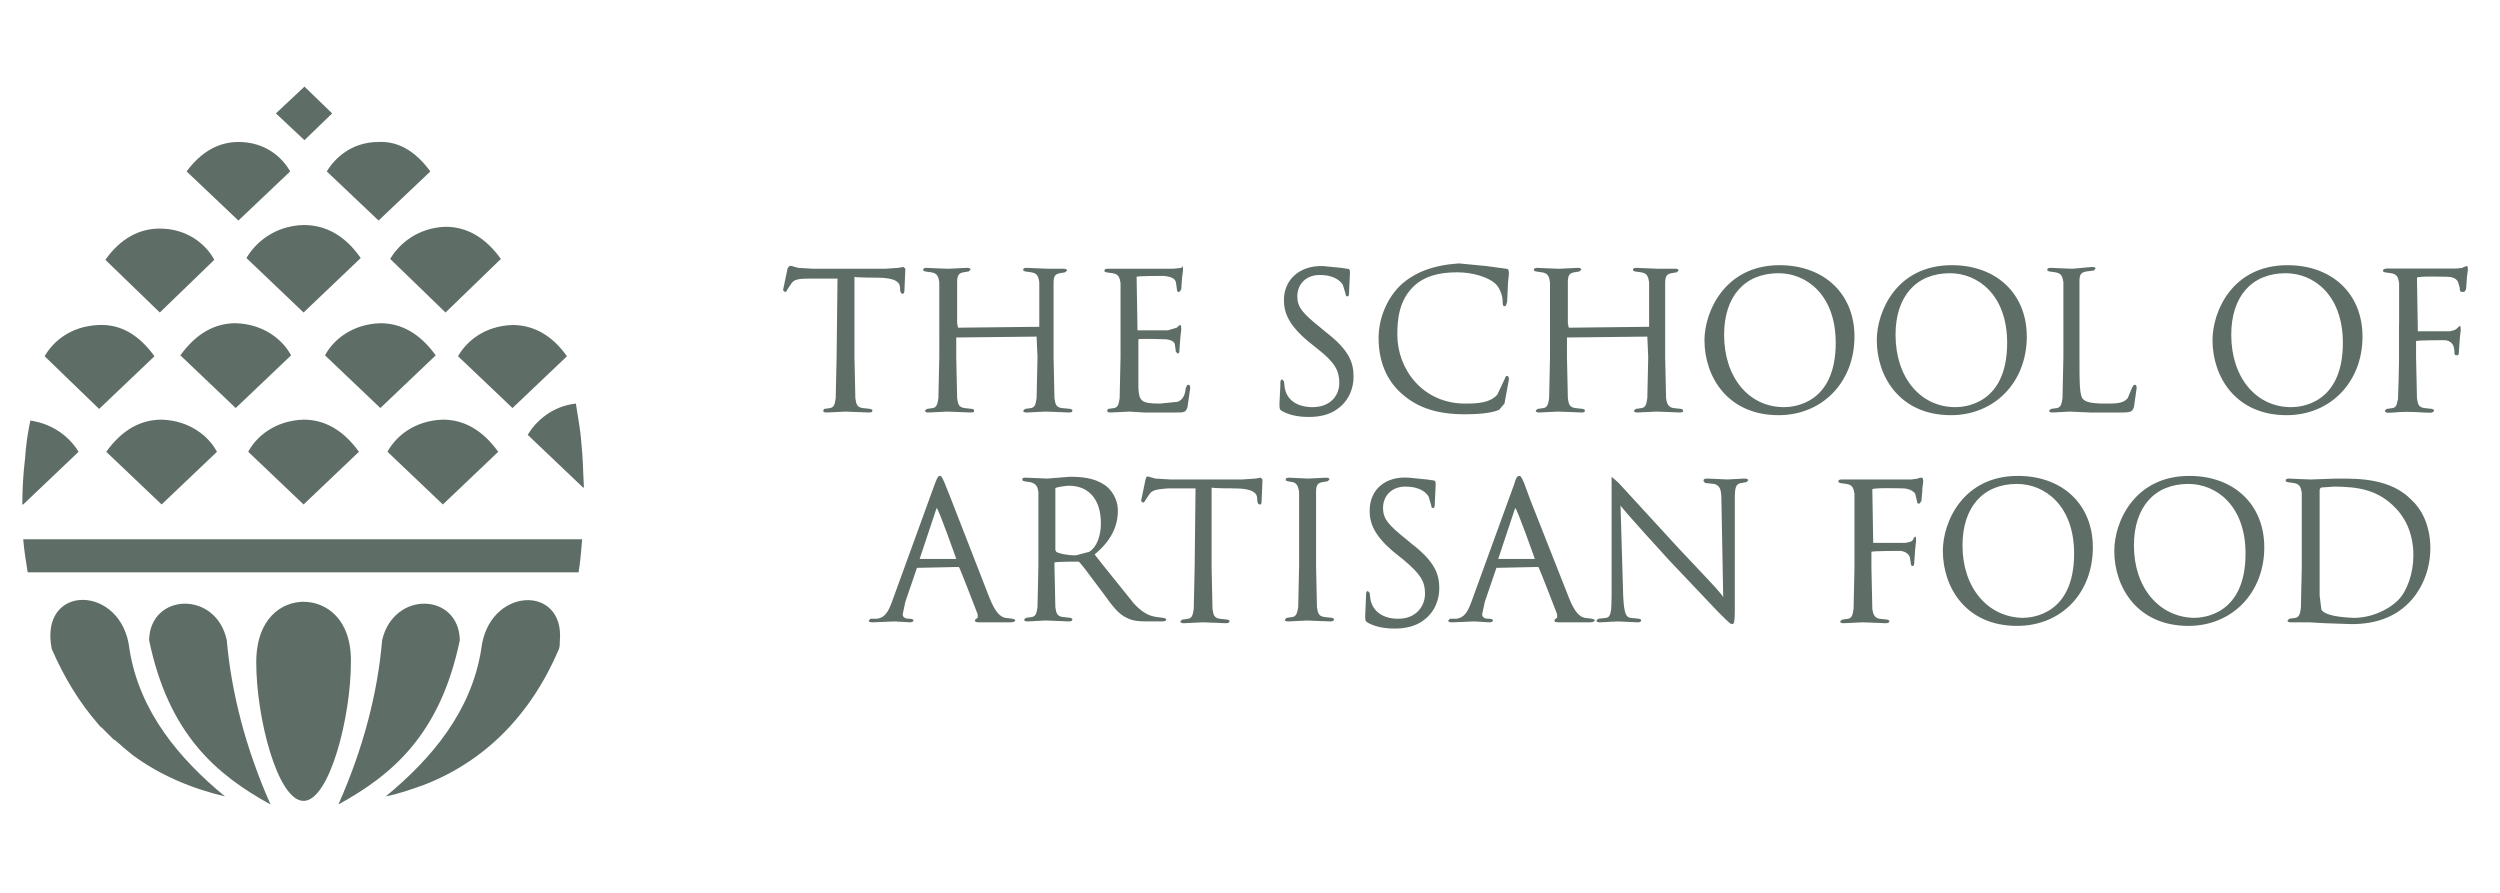 <svg id="Layer_1" xmlns="http://www.w3.org/2000/svg" viewBox="0 0 280 100"><style>.st0{fill:#5e6e66}</style><path class="st0" d="M88.2 30.1l-.5 2.4.2.2c.2 0 .2-.1.3-.3l.4-.6c.3-.5.8-.6 2.1-.6h3.1l-.1 8.8-.1 4.6c-.1.7-.2 1-.6 1.1l-.7.1-.1.2c0 .2.3.2.4.2l2.1-.1c.2 0 2.6.1 2.6.1.4 0 .4-.1.4-.2v-.1l-.2-.1-.9-.1c-.6-.1-.7-.4-.8-1.1l-.1-4.6v-9c0 .1 2.6.1 2.6.1 2.1 0 2.5.6 2.5 1.1 0 .5.1.7.3.7.1 0 .2-.1.2-.4l.1-2.4-.2-.2-.6.1-1.5.1h-8l-1.7-.1-.7-.2c-.3-.1-.4.1-.5.3M117.4 30.1L115 30c-.1 0-.4 0-.4.2v.1l.2.1.7.1c.7.1.8.5.9 1.1v5l-9.1.1-.1-.5v-4.6c0-.8.2-1 .7-1.1l.6-.1.2-.2c0-.2-.3-.2-.4-.2l-2.1.1c-.3 0-2.4-.1-2.4-.1-.1 0-.4 0-.4.2v.1l.2.1.7.1c.7.1.8.5.9 1.1V40l-.1 4.6c-.1.7-.2 1-.6 1.1l-.7.1-.2.2c0 .2.3.2.4.2l2.1-.1c.2 0 2.6.1 2.6.1.4 0 .4-.1.4-.2v-.1l-.2-.1-.9-.1c-.6-.1-.7-.4-.8-1.1l-.1-4.6v-2.2l9-.1.1 2.3-.1 4.6c-.1.7-.2 1-.6 1.1l-.7.1-.2.2c0 .2.3.2.4.2l2.1-.1c.3 0 2.6.1 2.6.1.4 0 .4-.1.4-.2v-.1l-.2-.1-1-.1c-.6-.1-.7-.4-.8-1.1L118 40v-8.3c0-.8.2-1 .7-1.1l.6-.1.2-.2c0-.2-.3-.2-.4-.2h-1.7zM132.3 30l-.9.1H124.1c-.1 0-.4 0-.4.2v.1l.2.1.7.1c.7.1.8.5.9 1.1V40l-.1 4.6c-.1.7-.2 1-.6 1.1l-.7.1-.1.2c0 .2.3.2.4.2l2.1-.1 1.6.1h3.7c.8 0 1 0 1.2-.6l.3-2.1c0-.2 0-.4-.2-.4s-.2.2-.3.4c-.1.9-.4 1.3-.9 1.5l-2 .2c-2.1 0-2.3-.3-2.4-1.7V38c.1-.1 3.1 0 3.1 0 .8.1 1 .4 1 .7l.1.7.2.2c.2 0 .2-.3.2-.5l.1-1.3.1-.9c0-.5-.1-.5-.1-.5-.1 0-.2.1-.4.3l-1 .3h-3.4l-.1-6c.1-.1 3-.1 3-.1 1.1.1 1.3.4 1.4.7l.1.7c0 .3.1.4.2.4h.1l.2-.3.1-1.4.1-.7c0-.5-.1-.5-.1-.5 0 .1-.1.2-.1.2M143.8 33.6c0 1.4.5 2.8 2.8 4.7l1 .8c1.9 1.5 2.4 2.4 2.4 3.8s-1 2.7-3 2.7c-.8 0-2.7-.2-3.1-2.1l-.1-.8-.2-.2c-.2 0-.2.3-.2.4v.3l-.1 2c0 .6 0 .7.4.9.8.4 1.7.6 2.9.6 1.3 0 2.4-.3 3.2-.9 1.4-1 1.8-2.5 1.8-3.6 0-1.6-.5-3-3.1-5l-.6-.5c-2-1.6-2.6-2.3-2.6-3.5 0-1.4 1-2.4 2.5-2.4 1.8 0 2.4.8 2.6 1.1l.3 1c0 .2.1.3.2.3.2 0 .2-.3.2-.6l.1-2.1c0-.3-.1-.4-.3-.4l-.7-.1-2-.2c-2.6-.1-4.4 1.5-4.4 3.8M156.8 32c-1.8 1.8-2.4 4.2-2.4 5.8 0 2.7.9 4.8 2.6 6.3 1.8 1.6 4 2.3 7.1 2.3 1.3 0 2.9-.1 3.8-.5l.6-.7.5-2.7c0-.3-.1-.4-.2-.4-.2 0-.2.2-.3.4l-.8 1.7c-.8.9-2.1 1-3.6 1-4.8 0-7.6-3.9-7.6-7.7 0-1.8.2-3.9 1.9-5.5 1.1-1 2.6-1.5 4.8-1.5 1.9 0 3.5.6 4.2 1.2.5.4.9 1.3.9 2.1 0 .2 0 .5.2.5s.2-.2.3-.5l.1-2.2.1-.9c0-.5-.1-.6-.3-.6l-2.2-.3-3.1-.3c-2.9.2-5 1-6.6 2.5M185.7 30.1l-2.4-.1c-.1 0-.4 0-.4.2v.1l.2.1.7.1c.7.1.8.5.9 1.1v5l-9 .1-.1-.5v-4.6c0-.8.2-1 .7-1.1l.6-.1.2-.2c0-.2-.3-.2-.4-.2l-2.1.1c-.3 0-2.4-.1-2.4-.1-.1 0-.4 0-.4.2v.1l.2.1.7.1c.7.1.8.5.9 1.1V40l-.1 4.6c-.1.7-.2 1-.6 1.1l-.7.1-.2.2c0 .2.3.2.4.2l2.1-.1c.3 0 2.6.1 2.6.1.4 0 .4-.1.4-.2v-.1l-.2-.1-.9-.1c-.6-.1-.7-.4-.8-1.1l-.1-4.6v-2.2l9-.1.1 2.3-.1 4.6c-.1.7-.2 1-.6 1.1l-.7.1-.2.2c0 .2.3.2.4.2l2.1-.1c.3 0 2.6.1 2.6.1.4 0 .4-.1.4-.2v-.1l-.2-.1-.9-.1c-.5-.1-.7-.4-.8-1.1l-.1-4.6v-8.3c0-.8.2-1 .7-1.1l.6-.1.2-.2c0-.2-.3-.2-.4-.2h-1.9zM193.1 37.5c0-4.3 2.3-6.9 6.1-6.9 3.1 0 6.4 2.4 6.4 7.8 0 6.9-4.8 7.2-5.8 7.2-3.9 0-6.7-3.3-6.7-8.1m-2.2.6c0 4.1 2.6 8.4 8.3 8.4 4.9 0 8.5-3.7 8.5-8.8 0-4.8-3.4-8-8.4-8-6.1 0-8.4 5.2-8.4 8.4M212.3 37.5c0-4.3 2.3-6.9 6.1-6.9 3.1 0 6.4 2.4 6.4 7.8 0 6.9-4.8 7.2-5.8 7.2-3.9 0-6.7-3.3-6.7-8.1m-2.1.6c0 4.1 2.6 8.4 8.3 8.4 4.9 0 8.5-3.7 8.5-8.8 0-4.8-3.4-8-8.4-8-6.2 0-8.4 5.2-8.4 8.4M232.1 30.1l-2.4-.1c-.1 0-.4 0-.4.2v.1l.2.1.7.1c.7.1.8.5.9 1.1V40l-.1 4.6c-.1.7-.2 1-.6 1.1l-.7.1-.2.2c0 .2.3.2.4.2l1.9-.1c.1 0 2.3.1 2.3.1h3.5c1.1 0 1.2-.1 1.4-.6l.3-2.1c0-.2 0-.4-.2-.4s-.2.2-.3.3l-.5 1.2c-.5.6-1.3.6-2.5.6-1.7 0-2.2-.2-2.5-.5-.4-.4-.4-1.8-.4-4.8V31.5c0-.8.2-1 .8-1.1l.8-.1.2-.2c0-.2-.3-.2-.4-.2l-2.2.2zM249.9 37.5c0-4.3 2.3-6.9 6.1-6.9 3.1 0 6.4 2.4 6.4 7.8 0 6.9-4.8 7.2-5.8 7.2-3.9 0-6.7-3.3-6.7-8.1m-2.1.6c0 4.1 2.6 8.4 8.3 8.4 4.9 0 8.5-3.7 8.5-8.8 0-4.8-3.4-8-8.4-8-6.2 0-8.4 5.2-8.4 8.4M275.8 30l-.6.1h-7.9c-.1 0-.4 0-.4.2v.1l.2.1.7.1c.7.1.8.5.9 1.1V40l-.1 4.6c-.1.7-.2 1-.6 1.1l-.7.1-.2.2c0 .2.3.2.4.2l2.1-.1c.3 0 2.6.1 2.6.1.3 0 .4-.1.4-.2v-.1l-.2-.1-.9-.1c-.6-.1-.7-.4-.8-1.1l-.1-4.6v-1.8c.1-.1 3.3-.1 3.3-.1.6.1.9.4 1 .7l.1.8.2.2c.2 0 .2-.3.2-.5l.1-1.4.1-.9c0-.3 0-.5-.1-.5l-.2.2c-.2.2-.4.3-.9.4h-3.6l-.1-6c.1-.2 3.4-.1 3.4-.1.8 0 1.3.4 1.4.6l.2.8c0 .3.2.3.2.3h.1l.2-.3.1-1.4.1-.7c0-.4 0-.5-.2-.5l-.4.2"/><path class="st0" d="M268.8 36.3v-4.6c0-.7-.2-1.1-.9-1.2-.2 0-.5-.1-.7-.1-.1 0-.2 0-.2-.1s.1-.2.3-.2h7.6c.4 0 .7 0 .9-.1.1 0 .2-.1.3-.1.1 0 .1.1.1.2 0 .2-.1.4-.2 1 0 .2-.1 1.1-.1 1.4 0 .1-.1.2-.2.2s-.2-.1-.2-.3c0-.2-.1-.5-.2-.8-.1-.3-.6-.7-1.4-.7l-3.3-.1c-.1 0-.2.1-.2.2v6c0 .1 0 .2.1.2h3.7c.5 0 .8-.1 1-.4l.2-.2c.1 0 .1.1.1.2s-.1.5-.2 1.2c0 .4-.1 1.3-.1 1.4 0 .2 0 .4-.1.4s-.2-.1-.2-.2c0-.2 0-.5-.1-.8-.1-.3-.4-.7-1.1-.8-.5-.1-2.8-.1-3.2-.1-.1 0-.1 0-.1.2V40c0 2 0 3.7.1 4.6.1.6.2 1.1.8 1.2.3 0 .8.1 1 .1.1 0 .2.1.2.1 0 .1-.1.2-.3.2-1.2 0-2.5-.1-2.6-.1-.1 0-1.4.1-2.1.1-.2 0-.3 0-.3-.2 0-.1 0-.1.2-.1s.4 0 .6-.1c.4-.1.5-.6.6-1.2.1-.9.1-2.6.1-4.6v-3.7zM103 62.6l1.9-5.7c.2 0 2.2 5.7 2.2 5.7H103zm1.7-8.4l-4.8 13.2c-.4 1.1-.8 1.8-1.7 1.9h-.7l-.2.2c0 .2.3.2.5.2l2.4-.1 1.7.1c.3 0 .4-.1.4-.2v-.1l-.3-.1h-.2c-.3 0-.7-.1-.7-.5l.3-1.4 1.3-3.8 4.7-.1c.1.1 2.1 5.3 2.1 5.3v.4c-.1.1-.3.1-.3.3 0 .2.2.2.6.2h3.4c.3 0 .5-.1.5-.2v-.1l-.3-.1-.8-.1c-.5-.1-1.1-.5-1.8-2.3l-4.4-11.3-.6-1.5c-.3-.7-.4-.8-.5-.8-.2 0-.3.1-.6.9M118.3 61.8l-.1-.2v-6.9c.1-.2 1.5-.3 1.5-.3 2.3 0 3.6 1.6 3.6 4.2 0 1.5-.5 2.7-1.3 3.2l-1.5.4c-1 0-1.9-.2-2.2-.4m-1-8.2l-2.4-.1c-.2 0-.4 0-.4.2v.1l.2.1.7.1c.7.2.8.5.9 1.1v8.3l-.1 4.6c-.1.7-.2 1-.6 1.1l-.7.1-.2.2c0 .2.3.2.4.2l1.9-.1h.3l2.4.1c.3 0 .4-.1.4-.2v-.1l-.2-.1-.9-.1c-.6-.1-.7-.4-.8-1.1l-.1-4.6V63c.1-.1 2.7-.1 2.7-.1.2.1 1 1.2 1 1.2l1.5 2 .3.4c1 1.4 1.7 2.3 2.6 2.7.6.3 1.1.4 2.3.4h1.5c.3 0 .6 0 .6-.2v-.1l-.3-.1-.8-.1c-.6-.1-1.4-.3-2.5-1.5l-3.7-4.6-.7-.9c1.8-1.5 2.6-3.1 2.6-4.9 0-1.5-.9-2.5-1.5-2.9-1.2-.8-2.6-.9-3.9-.9l-2.5.2zM128.3 53.7l-.5 2.4.2.2c.1 0 .2-.1.3-.3l.4-.6c.3-.5.8-.6 2.1-.7h3.1l-.1 8.9-.1 4.6c-.1.7-.2 1-.6 1.1l-.7.1-.2.2c0 .2.3.2.4.2l2.1-.1c.3 0 2.6.1 2.6.1.3 0 .4-.1.4-.2v-.1l-.2-.1-.9-.1c-.6-.1-.7-.4-.8-1.1l-.1-4.6v-9c0 .1 2.6.1 2.6.1 2.1 0 2.5.6 2.5 1.1 0 .5.1.7.3.7.1 0 .2 0 .2-.4l.1-2.4-.2-.2-.6.1-1.5.1h-8l-1.7-.1-.7-.2c-.3-.1-.3 0-.4.3M146.5 53.6l-2.1-.1c-.1 0-.4 0-.4.2v.1l.2.1.6.1c.4.1.6.4.7 1.1v8.3l-.1 4.6c-.1.6-.2 1-.6 1.1l-.7.1-.2.2c0 .2.3.2.4.2l2.1-.1c.2 0 2.6.1 2.6.1.3 0 .4-.1.4-.2v-.1l-.2-.1-.9-.1c-.6-.1-.7-.4-.8-1.1l-.1-4.6v-8.3c0-.8.2-1 .7-1.1l.6-.1.2-.2c0-.2-.3-.2-.4-.2l-2 .1zM153.4 57.2c0 1.4.5 2.8 2.8 4.7l1 .8c1.9 1.6 2.4 2.4 2.4 3.8s-1 2.8-3 2.8c-1.7 0-2.8-.8-3.1-2.1l-.1-.8-.2-.2c-.2 0-.2.3-.2.4 0 .3-.1 2.3-.1 2.3 0 .6 0 .7.4.9.8.4 1.7.6 2.9.6 1.3 0 2.4-.3 3.2-.9 1.4-1 1.8-2.5 1.8-3.6 0-1.6-.5-3-3.1-5l-.6-.5c-2-1.6-2.6-2.3-2.6-3.5 0-1.4 1-2.4 2.5-2.4 1.8 0 2.4.8 2.6 1.1l.3 1c0 .1 0 .3.2.3s.2-.3.2-.6l.1-2.1c0-.3-.1-.4-.3-.4l-.7-.1-2-.2c-2.6-.2-4.4 1.3-4.4 3.7M167.8 62.6l1.9-5.7c.2 0 2.2 5.7 2.2 5.7h-4.1zm1.8-8.4l-4.8 13.2c-.4 1.1-.8 1.8-1.7 1.9h-.7l-.2.2c0 .2.3.2.5.2l2.4-.1 1.7.1c.3 0 .4-.1.4-.2v-.1l-.3-.1h-.2c-.3 0-.7-.1-.7-.5l.3-1.4 1.3-3.8 4.7-.1c.1.1 2.1 5.3 2.1 5.3v.4c-.2.1-.3.2-.3.3 0 .2.2.2.6.2h3.4c.3 0 .5-.1.5-.2v-.1l-.3-.1-.8-.1c-.5-.1-1.1-.5-1.8-2.3L171.4 56l-.7-1.9c-.3-.7-.4-.8-.5-.8-.3 0-.4.2-.6.9M180.5 54.4v12.2c0 2-.1 2.5-.6 2.6l-.9.1-.2.2c0 .2.3.2.4.2l2-.1 2.2.1c.1 0 .4 0 .4-.2v-.1l-.2-.1-1-.1c-.5-.1-.7-.5-.8-2.4 0 0-.3-10.1-.3-10.2 0 .2 5.4 6.1 5.4 6.1l5.5 5.8c1.2 1.2 1.4 1.4 1.6 1.4.2 0 .3-.2.3-1.6V55.9c0-1.3.1-1.7.7-1.8l.6-.1.2-.2c0-.2-.3-.2-.5-.2l-1.8.1-2.2-.1c-.2 0-.5 0-.5.2v.1l.2.2 1 .1c.6.2.8.5.8 1.9 0 0 .2 10.6.2 10.8 0-.2-1.7-2-1.7-2l-3.3-3.5-6.7-7.3c-.2-.2-.8-.7-.8-.7v1M214.8 53.6l-.7.1H206.3c-.1 0-.4 0-.4.2v.1l.2.1.7.1c.7.1.8.5.9 1.1v8.3l-.1 4.6c-.1.7-.2 1-.6 1.1l-.7.1-.2.2c0 .2.3.2.4.2l2.1-.1c.3 0 2.6.1 2.6.1.3 0 .4-.1.4-.2v-.1l-.2-.1-.9-.1c-.5-.1-.7-.4-.8-1.1l-.1-4.6v-1.8c.1-.1 3.3-.1 3.3-.1.6.1.9.4 1 .7l.1.6c0 .3.1.4.2.4.2 0 .2-.3.2-.5l.1-1.4.1-.9c0-.3 0-.5-.1-.5l-.2.2v.1c-.2.3-.4.3-.9.4h-3.6l-.1-6c.1-.2 3.4-.1 3.4-.1.8 0 1.3.4 1.4.6l.2.8c0 .3.1.3.2.3h.1l.2-.3.1-1.1v-.3l.1-.7c0-.5-.1-.5-.2-.5-.3 0-.4.1-.4.1M219.8 61.1c0-4.3 2.3-6.9 6.1-6.9 3.1 0 6.4 2.4 6.4 7.8 0 6.9-4.8 7.2-5.8 7.2-3.9-.1-6.7-3.4-6.7-8.1m-2.2.6c0 4.1 2.6 8.4 8.3 8.4 5 0 8.5-3.7 8.5-8.8 0-4.8-3.4-8-8.4-8-6.1 0-8.4 5.1-8.4 8.4M239 61.1c0-4.3 2.3-6.9 6.1-6.9 3.1 0 6.4 2.4 6.4 7.8 0 6.9-4.8 7.2-5.8 7.2-3.9-.1-6.7-3.4-6.7-8.1m-2.2.6c0 4.1 2.6 8.4 8.3 8.4 4.9 0 8.5-3.7 8.5-8.8 0-4.8-3.4-8-8.4-8-6.1 0-8.4 5.1-8.4 8.4M260 68.3l-.2-1.6V55c0-.2 0-.3.2-.4l1.4-.1c2.8 0 5 .4 6.9 2.4.8.8 2 2.5 2 5.3 0 2-.7 4-1.7 5-1.2 1.2-3.1 2-5 2-2.5-.1-3.3-.5-3.6-.9m2.1-14.7h-.4l-2.9.1c-.3 0-2.4-.1-2.4-.1-.1 0-.4 0-.4.2v.1l.2.1.7.1c.7.1.8.5.9 1.1v8.3l-.1 4.6c-.1.7-.2 1-.6 1.1l-.7.1-.2.2c0 .2.3.2.4.2h2l1.8.1 3 .1c2.7 0 4.9-.8 6.5-2.5.7-.7 2.3-2.8 2.3-6 0-2.7-1.1-4.5-2.1-5.4-2.3-2.4-5.9-2.4-8-2.4"/><g><path class="st0" d="M65.1 49.5c-.1-1.5-.4-2.9-.6-4.3-2.7.3-4.5 2-5.4 3.5l6.2 5.9h.1c-.1-1.7-.1-3.4-.3-5.1zM55.8 50.6C54 48.1 51.9 47 49.6 47c-3.2.1-5.3 1.9-6.2 3.6l6.2 5.9 6.2-5.9zM42.4 24.7l5.8-5.5c-1.7-2.3-3.6-3.4-5.8-3.3-3 0-4.9 1.8-5.8 3.3l5.8 5.5zM37.2 12.7l-3.1-3-3.2 3 3.2 3zM40.2 50.6C38.4 48.1 36.3 47 34 47c-3.2.1-5.3 1.9-6.2 3.6l6.2 5.9 6.2-5.9zM43.7 29l6.2 6 6.2-6c-1.8-2.5-3.9-3.6-6.2-3.6-3.1.1-5.2 1.9-6.2 3.6zM51.3 39.9l6.1 5.8 6.1-5.8c-1.7-2.4-3.8-3.5-6.1-3.5-3.2.1-5.2 1.9-6.1 3.5zM32.6 39.8c-.9-1.7-3-3.5-6.2-3.6-2.3 0-4.4 1.1-6.2 3.6l6.2 5.9 6.2-5.9zM40.4 28.9c-1.8-2.6-4-3.7-6.4-3.7-3.3.1-5.4 2-6.4 3.7L34 35l6.4-6.1zM11.9 50.6l6.2 5.9 6.2-5.9c-.9-1.7-3-3.5-6.2-3.6-2.3 0-4.4 1.1-6.2 3.6zM48.8 39.8c-1.8-2.5-3.9-3.6-6.2-3.6-3.2.1-5.3 1.9-6.2 3.6l6.2 5.9 6.2-5.9zM32.5 19.2c-.9-1.6-2.8-3.3-5.8-3.3-2.1 0-4.1 1-5.8 3.3l5.8 5.5 5.8-5.5zM34 67.4c-2.4 0-5.3 1.8-5.3 6.8 0 6.2 2.4 15.5 5.3 15.5s5.3-9.4 5.3-15.5c.1-4.9-2.8-6.8-5.3-6.8zM16.7 71.7c2.2 10.6 7.6 15.1 13.6 18.4-2.8-6.3-4.4-12.6-4.9-18.4-1.2-5.6-8.6-5.3-8.7 0zM53.9 72.7c-1.1 7-5.6 12.3-10.7 16.5 1.5-.3 2.9-.8 4.3-1.3 6.7-2.6 11.9-7.7 15.1-15.2.1-.3.1-.6.1-.9.6-6.4-8-6.1-8.8.9zM3.1 64.1h61.7c.2-1.2.3-2.4.4-3.7H2.6c.1 1.2.3 2.5.5 3.7z"/><path class="st0" d="M51.5 71.7c-.1-5.3-7.4-5.6-8.7 0-.5 5.9-2.1 12.1-4.9 18.4 6-3.3 11.4-7.8 13.6-18.4zM24 29.1c-.9-1.7-3-3.5-6.1-3.5-2.3 0-4.4 1.1-6.1 3.5l6.1 5.9 6.1-5.9zM17.3 39.9c-1.8-2.5-3.9-3.6-6.2-3.5-3.2.1-5.2 1.9-6.1 3.5l6.1 5.9 6.2-5.9zM14.5 72.7c-.8-7.3-10.2-7.4-8.7 0 1.4 3.2 3.1 6 5.2 8.4.1.1.2.3.4.4l.4.4.8.8c.1.1.2.2.3.2.3.3.6.5.9.8.4.3.7.6 1.1.9 3 2.2 6.5 3.7 10.3 4.6-5.1-4.2-9.6-9.5-10.7-16.5zM3.4 47.1c-.3 1.4-.5 2.8-.6 4.3-.2 1.7-.3 3.4-.3 5.1h.1l6.2-5.9c-.9-1.5-2.7-3.1-5.4-3.5z"/></g></svg>